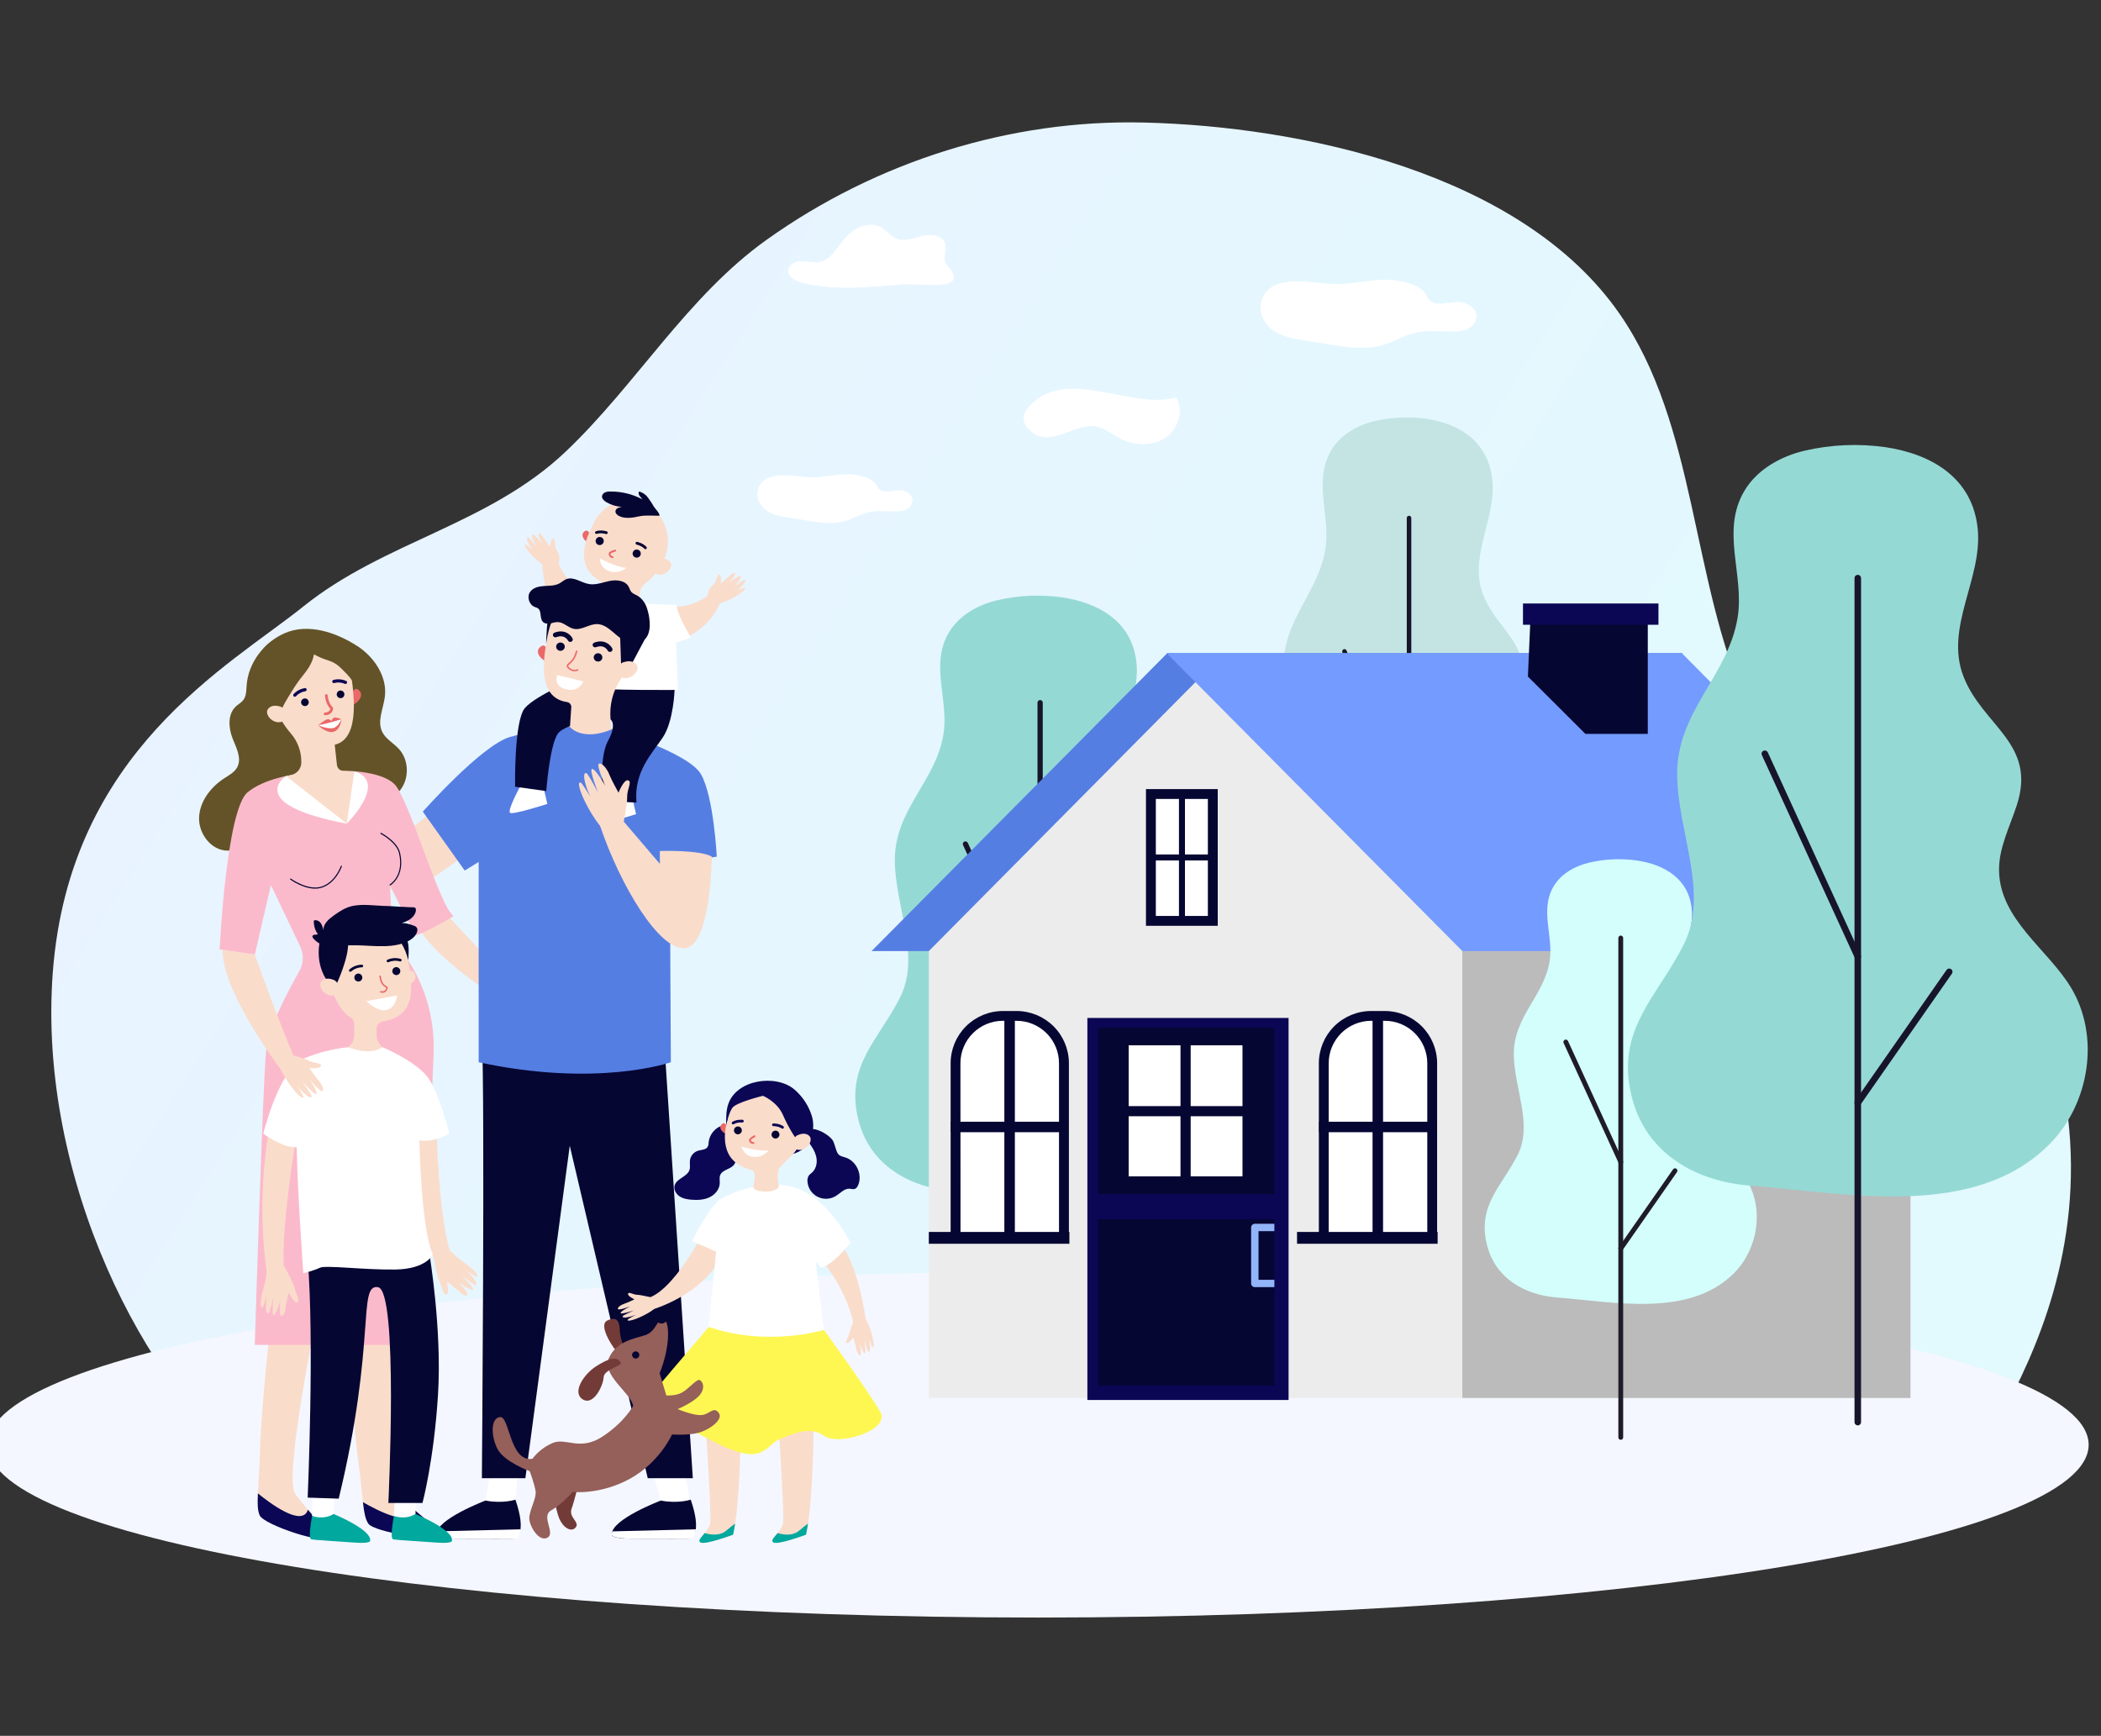 <svg width="190" height="157" viewBox="0 0 190 157" fill="none" xmlns="http://www.w3.org/2000/svg">
<rect x="0" y="0" width="190" height="157" fill="#333333" stroke="none"/>
<g clip-path="url(#clip0_4058_36802)">
<path d="M178.185 133.545C178.229 130.529 197.614 109.581 179.661 81.371C172.997 70.9 161.248 70.928 158.029 63.829C152.891 52.492 153.48 38.491 146.451 28.367C137.56 15.56 117.558 11.42 103.424 11.083C91.407 10.795 79.324 14.562 69.339 21.679C62.157 26.799 57.545 34.776 51.172 40.834C44.16 47.497 34.775 48.946 27.412 54.869C20.765 60.215 6.303 67.91 4.778 87.906C3.348 106.653 13.304 125.73 22.711 132.589L178.185 133.545Z" fill="url(#paint0_linear_4058_36802)"/>
<path d="M188.883 130.675C188.883 122.043 146.35 115.046 93.883 115.046C41.416 115.046 -1.117 122.043 -1.117 130.675C-1.117 139.308 41.416 146.303 93.883 146.303C146.35 146.303 188.883 139.307 188.883 130.675Z" fill="#F4F7FF"/>
<path d="M72.562 25.585C71.96 25.434 71.243 25.062 71.296 24.442C71.343 23.89 72.004 23.605 72.561 23.617C73.117 23.628 73.678 23.811 74.219 23.681C74.925 23.511 75.391 22.865 75.825 22.284C76.285 21.668 76.794 21.06 77.461 20.682C78.129 20.304 78.992 20.18 79.671 20.549C80.188 20.832 80.545 21.365 81.092 21.585C81.828 21.882 82.647 21.522 83.424 21.331C84.201 21.14 85.236 21.27 85.47 22.029C85.665 22.666 85.181 23.475 85.633 23.966C87.94 26.476 83.417 25.612 81.771 25.725C78.707 25.937 75.584 26.346 72.562 25.585Z" fill="white"/>
<path d="M69.503 46.298C70.076 46.617 70.779 46.734 71.462 46.843L72.968 47.088C74.098 47.269 75.291 47.447 76.38 47.148C77.17 46.931 77.842 46.475 78.651 46.309C79.46 46.142 80.312 46.282 81.146 46.246C81.382 46.243 81.617 46.204 81.842 46.13C82.304 45.959 82.59 45.525 82.508 45.122C82.425 44.719 81.981 44.383 81.475 44.339C80.806 44.281 79.996 44.651 79.53 44.262C79.366 44.127 79.308 43.936 79.195 43.772C78.968 43.446 78.53 43.24 78.091 43.106C76.7 42.68 75.547 42.981 74.158 43.137C73.216 43.243 72.358 43.071 71.421 43.009C70.232 42.928 69.019 43.07 68.598 44.103C68.282 44.873 68.668 45.831 69.503 46.298Z" fill="white"/>
<path d="M96.046 54.029C99.409 54.525 102.438 56.26 102.784 60.032C103.111 63.602 100.378 67.137 101.729 70.674C103.12 74.305 107.075 75.547 105.63 80.037C105.115 81.637 104.286 83.196 104.328 84.875C104.415 88.394 107.858 90.542 109.539 93.302C111.71 96.864 110.907 101.772 108.017 104.7C102.522 110.266 93.206 108.266 86.27 107.739C82.243 107.432 78.609 105.372 77.603 101.201C76.433 96.356 79.494 94.019 81.407 90.19C83.27 86.461 80.977 82.069 80.922 77.904C80.86 73.247 84.629 70.69 85.321 66.411C85.822 63.317 84.076 60.127 85.812 57.207C86.732 55.657 88.436 54.703 90.191 54.288C92.11 53.844 94.095 53.756 96.046 54.029V54.029Z" fill="#95D9D5"/>
<path d="M94.061 125.171C94.03 125.171 93.999 125.165 93.971 125.153C93.942 125.141 93.915 125.123 93.893 125.101C93.871 125.079 93.854 125.053 93.842 125.024C93.83 124.995 93.824 124.964 93.824 124.933V63.553C93.824 63.49 93.849 63.43 93.894 63.386C93.938 63.341 93.999 63.316 94.061 63.316C94.124 63.316 94.185 63.341 94.229 63.386C94.274 63.43 94.299 63.49 94.299 63.553V124.933C94.299 124.964 94.293 124.995 94.281 125.024C94.269 125.053 94.252 125.079 94.23 125.101C94.208 125.123 94.181 125.141 94.153 125.153C94.124 125.165 94.093 125.171 94.061 125.171V125.171Z" fill="#17152B"/>
<path d="M94.062 91.312C94.016 91.312 93.971 91.299 93.933 91.275C93.895 91.25 93.864 91.215 93.846 91.174L87.092 76.434C87.079 76.406 87.072 76.376 87.07 76.345C87.069 76.314 87.074 76.282 87.085 76.253C87.096 76.224 87.113 76.198 87.134 76.175C87.155 76.152 87.181 76.134 87.209 76.121C87.237 76.108 87.268 76.101 87.299 76.1C87.331 76.098 87.362 76.103 87.391 76.114C87.42 76.125 87.447 76.142 87.47 76.163C87.492 76.184 87.511 76.21 87.524 76.238L94.278 90.977C94.304 91.034 94.306 91.1 94.284 91.158C94.262 91.217 94.217 91.265 94.16 91.291C94.129 91.305 94.096 91.312 94.062 91.312Z" fill="#17152B"/>
<path d="M94.061 101.958C94.018 101.957 93.975 101.945 93.938 101.923C93.901 101.9 93.871 101.868 93.851 101.83C93.831 101.792 93.822 101.749 93.825 101.706C93.827 101.663 93.842 101.621 93.866 101.585L100.517 92.054C100.553 92.002 100.608 91.967 100.67 91.956C100.732 91.945 100.796 91.959 100.848 91.995C100.899 92.031 100.934 92.086 100.946 92.148C100.957 92.21 100.943 92.273 100.907 92.325L94.257 101.856C94.235 101.888 94.206 101.913 94.172 101.931C94.137 101.949 94.099 101.958 94.061 101.958V101.958Z" fill="#17152B"/>
<path d="M129.144 37.902C132.052 38.369 134.672 40.004 134.97 43.56C135.252 46.926 132.89 50.259 134.058 53.593C135.258 57.015 138.68 58.187 137.431 62.42C136.986 63.927 136.269 65.397 136.305 66.979C136.381 70.297 139.357 72.322 140.811 74.924C142.688 78.282 141.994 82.908 139.495 85.668C134.743 90.915 126.685 89.03 120.691 88.533C117.208 88.244 114.063 86.304 113.197 82.37C112.185 77.799 114.833 75.602 116.487 71.99C118.097 68.475 116.114 64.335 116.067 60.408C116.014 56.018 119.272 53.608 119.871 49.575C120.303 46.658 118.793 43.653 120.296 40.897C121.091 39.439 122.565 38.538 124.082 38.146C125.736 37.727 127.457 37.645 129.144 37.902V37.902Z" fill="#C3E4E2"/>
<path d="M127.424 104.966C127.396 104.965 127.368 104.958 127.342 104.946C127.317 104.934 127.294 104.918 127.275 104.897C127.256 104.876 127.241 104.852 127.231 104.826C127.222 104.799 127.217 104.771 127.218 104.743V46.88C127.215 46.851 127.217 46.822 127.226 46.794C127.234 46.766 127.249 46.74 127.268 46.718C127.288 46.697 127.311 46.679 127.338 46.667C127.365 46.655 127.394 46.649 127.423 46.649C127.452 46.649 127.481 46.655 127.508 46.667C127.535 46.679 127.558 46.697 127.578 46.718C127.597 46.74 127.612 46.766 127.62 46.794C127.629 46.822 127.631 46.851 127.628 46.88V104.743C127.63 104.8 127.61 104.855 127.572 104.896C127.533 104.938 127.48 104.963 127.424 104.966V104.966Z" fill="#17152B"/>
<path d="M127.425 73.048C127.384 73.047 127.345 73.034 127.311 73.011C127.278 72.988 127.253 72.956 127.238 72.918L121.398 59.024C121.375 58.971 121.373 58.911 121.391 58.857C121.41 58.802 121.449 58.757 121.5 58.729C121.525 58.717 121.552 58.71 121.579 58.709C121.607 58.709 121.635 58.713 121.66 58.724C121.686 58.734 121.709 58.75 121.728 58.77C121.748 58.789 121.762 58.813 121.772 58.839L127.611 72.735C127.634 72.788 127.637 72.848 127.618 72.903C127.599 72.958 127.561 73.003 127.51 73.031C127.483 73.043 127.454 73.049 127.425 73.048Z" fill="#17152B"/>
<path d="M127.424 83.082C127.382 83.083 127.341 83.069 127.307 83.043C127.262 83.006 127.231 82.955 127.222 82.897C127.212 82.84 127.224 82.781 127.256 82.732L133.006 73.747C133.02 73.723 133.038 73.703 133.061 73.687C133.083 73.671 133.109 73.66 133.136 73.655C133.163 73.65 133.191 73.65 133.217 73.656C133.244 73.662 133.269 73.674 133.291 73.691C133.337 73.727 133.367 73.779 133.376 73.836C133.386 73.894 133.374 73.952 133.343 74.001L127.593 82.987C127.575 83.016 127.55 83.04 127.521 83.056C127.491 83.073 127.458 83.082 127.424 83.082V83.082Z" fill="#17152B"/>
<path d="M115.405 30.057C116.2 30.5 117.181 30.663 118.132 30.816L120.227 31.151C121.798 31.403 123.458 31.651 124.973 31.233C126.073 30.93 127.007 30.297 128.133 30.065C129.259 29.833 130.445 30.027 131.605 29.977C131.934 29.973 132.261 29.918 132.573 29.814C133.216 29.576 133.615 28.973 133.5 28.412C133.386 27.851 132.764 27.383 132.062 27.322C131.131 27.24 130.006 27.756 129.356 27.215C129.13 27.026 129.048 26.758 128.891 26.529C128.574 26.069 127.965 25.788 127.353 25.601C125.424 25.01 123.815 25.427 121.882 25.645C120.573 25.793 119.374 25.554 118.073 25.468C116.42 25.357 114.732 25.549 114.146 26.989C113.705 28.073 114.241 29.405 115.405 30.057Z" fill="white"/>
<path d="M105.562 59.074H152.154L125.412 86.02H78.82L105.562 59.074Z" fill="#557EE3"/>
<path d="M108.107 61.7L83.998 86.021V126.441H172.769V83.363L108.107 61.7Z" fill="#ECECEC"/>
<path d="M172.768 84.341H132.242V126.441H172.768V84.341Z" fill="#BBBBBB"/>
<path d="M152.093 59.074H105.502L132.244 86.02H178.834L152.093 59.074Z" fill="#749BFF"/>
<path d="M109.679 71.818H104.08V83.291H109.679V71.818Z" fill="white"/>
<path d="M110.125 83.736H103.633V71.371H110.125V83.736ZM104.526 82.845H109.231V72.262H104.526V82.845Z" fill="#060633"/>
<path d="M107.16 71.983H106.617V83.291H107.16V71.983Z" fill="#060633"/>
<path d="M109.924 77.825V77.283H104.01V77.825H109.924Z" fill="#060633"/>
<path d="M96.221 111.974H86.419V95.986C86.419 95.447 86.525 94.914 86.732 94.417C86.938 93.919 87.241 93.467 87.623 93.087C88.005 92.706 88.458 92.404 88.957 92.198C89.455 91.992 89.99 91.886 90.53 91.886H92.11C93.2 91.886 94.246 92.318 95.017 93.087C95.788 93.855 96.221 94.898 96.221 95.986V111.974Z" fill="white"/>
<path d="M96.664 112.421H85.969V96.164C85.97 94.912 86.469 93.712 87.357 92.826C88.245 91.941 89.448 91.443 90.703 91.442H91.931C93.186 91.443 94.389 91.941 95.277 92.826C96.165 93.712 96.664 94.912 96.665 96.164L96.664 112.421ZM86.862 111.531H95.769V96.164C95.769 95.147 95.364 94.171 94.643 93.452C93.921 92.732 92.943 92.328 91.923 92.328H90.696C89.677 92.329 88.7 92.734 87.98 93.453C87.259 94.173 86.855 95.147 86.855 96.164L86.862 111.531Z" fill="#060633"/>
<path d="M90.827 111.977H91.777V92.179H90.827V111.977Z" fill="#060633"/>
<path d="M96.342 102.405V101.457H85.988V102.405H96.342Z" fill="#060633"/>
<path d="M83.996 112.495H96.709V111.426H83.996V112.495Z" fill="#060633"/>
<path d="M124.615 91.887C125.259 91.887 125.896 92.013 126.491 92.259C127.086 92.505 127.626 92.865 128.081 93.319C128.536 93.772 128.897 94.311 129.144 94.904C129.39 95.497 129.517 96.133 129.517 96.775V111.976H119.715V96.775C119.715 95.479 120.231 94.235 121.15 93.319C122.069 92.402 123.316 91.887 124.615 91.887V91.887Z" fill="white"/>
<path d="M129.963 112.421H119.268V96.164C119.269 94.912 119.768 93.712 120.656 92.826C121.543 91.941 122.747 91.443 124.002 91.442H125.229C126.485 91.443 127.688 91.941 128.576 92.826C129.463 93.712 129.963 94.912 129.964 96.164L129.963 112.421ZM120.16 111.531H129.074V96.164C129.074 95.147 128.669 94.173 127.949 93.453C127.229 92.734 126.252 92.329 125.233 92.328H124.005C122.985 92.328 122.007 92.732 121.286 93.452C120.565 94.171 120.159 95.147 120.159 96.164L120.16 111.531Z" fill="#060633"/>
<path d="M124.124 111.977H125.074V92.179H124.124V111.977Z" fill="#060633"/>
<path d="M129.639 102.405V101.457H119.285V102.405H129.639Z" fill="#060633"/>
<path d="M117.295 112.495H130.008V111.426H117.295V112.495Z" fill="#060633"/>
<path d="M116.53 92.071H98.334V126.625H116.53V92.071Z" fill="#0B0755"/>
<path d="M115.241 92.957H99.312V107.988H115.241V92.957Z" fill="#060633"/>
<path d="M115.241 110.279H99.312V125.311H115.241V110.279Z" fill="#060633"/>
<path d="M112.362 94.545H102.07V106.399H112.362V94.545Z" fill="white"/>
<path d="M113.405 100.045H101.029V100.961H113.405V100.045Z" fill="#060633"/>
<path d="M107.676 106.598V93.873H106.757V106.598H107.676Z" fill="#060633"/>
<path d="M115.246 116.418H113.477C113.388 116.417 113.303 116.382 113.241 116.319C113.178 116.257 113.143 116.172 113.143 116.083V111.023C113.143 110.934 113.178 110.849 113.241 110.787C113.303 110.724 113.388 110.689 113.477 110.688H115.246V111.357H113.813V115.753H115.246V116.418Z" fill="#91B5F8"/>
<path d="M138.172 61.19L143.373 66.378H149.015V55.636H138.417L138.172 61.19Z" fill="#060633"/>
<path d="M149.979 54.584H137.727V56.508H149.979V54.584Z" fill="#0B0755"/>
<path d="M148.033 77.829C150.508 78.195 152.738 79.471 152.991 82.247C153.231 84.875 151.221 87.476 152.216 90.082C153.236 92.753 156.149 93.667 155.085 96.972C154.706 98.149 154.097 99.296 154.127 100.532C154.192 103.121 156.725 104.702 157.963 106.735C159.56 109.356 158.969 112.967 156.842 115.122C152.798 119.218 145.939 117.746 140.838 117.358C137.875 117.133 135.201 115.619 134.456 112.543C133.596 108.977 135.847 107.259 137.257 104.44C138.628 101.696 136.94 98.464 136.899 95.399C136.854 91.971 139.627 90.094 140.137 86.941C140.505 84.664 139.22 82.318 140.499 80.167C141.176 79.025 142.43 78.325 143.721 78.019C145.134 77.692 146.596 77.628 148.033 77.829V77.829Z" fill="#D3FEFB"/>
<path d="M146.57 130.227C146.512 130.227 146.457 130.204 146.416 130.163C146.375 130.122 146.352 130.067 146.352 130.009V84.838C146.352 84.781 146.375 84.725 146.416 84.684C146.457 84.643 146.512 84.62 146.57 84.62C146.628 84.62 146.684 84.643 146.725 84.684C146.765 84.725 146.788 84.781 146.788 84.838V130.009C146.788 130.067 146.765 130.122 146.725 130.163C146.684 130.204 146.628 130.227 146.57 130.227V130.227Z" fill="#1F1B28"/>
<path d="M146.571 105.31C146.529 105.311 146.488 105.299 146.453 105.276C146.417 105.253 146.389 105.221 146.372 105.182L141.402 94.335C141.391 94.309 141.384 94.281 141.383 94.253C141.382 94.224 141.387 94.196 141.397 94.169C141.407 94.142 141.422 94.118 141.441 94.097C141.461 94.076 141.484 94.059 141.51 94.047C141.537 94.035 141.565 94.029 141.593 94.028C141.622 94.027 141.65 94.031 141.677 94.041C141.704 94.051 141.729 94.067 141.75 94.086C141.771 94.106 141.787 94.129 141.799 94.155L146.769 105.002C146.781 105.028 146.788 105.056 146.789 105.085C146.79 105.113 146.785 105.142 146.775 105.168C146.765 105.195 146.75 105.22 146.731 105.241C146.711 105.261 146.687 105.278 146.661 105.29C146.633 105.303 146.603 105.31 146.571 105.31V105.31Z" fill="#1F1B28"/>
<path d="M146.57 113.143C146.525 113.144 146.482 113.13 146.446 113.104C146.422 113.088 146.402 113.067 146.386 113.043C146.371 113.019 146.36 112.992 146.355 112.964C146.35 112.936 146.35 112.907 146.357 112.879C146.363 112.851 146.374 112.825 146.391 112.801L151.285 105.783C151.299 105.756 151.319 105.732 151.344 105.714C151.368 105.695 151.396 105.681 151.426 105.674C151.455 105.667 151.486 105.666 151.517 105.672C151.547 105.677 151.575 105.689 151.601 105.706C151.626 105.723 151.647 105.746 151.663 105.772C151.68 105.798 151.69 105.827 151.694 105.857C151.698 105.888 151.695 105.919 151.687 105.948C151.678 105.977 151.663 106.004 151.643 106.028L146.748 113.051C146.728 113.08 146.701 113.103 146.67 113.119C146.639 113.135 146.605 113.143 146.57 113.143Z" fill="#1F1B28"/>
<path d="M170.477 40.441C174.659 41.058 178.428 43.216 178.857 47.906C179.266 52.348 175.865 56.743 177.548 61.143C179.273 65.659 184.196 67.204 182.398 72.788C181.759 74.778 180.728 76.716 180.78 78.805C180.889 83.181 185.17 85.854 187.262 89.286C189.962 93.717 188.963 99.821 185.368 103.461C178.534 110.384 166.942 107.897 158.321 107.242C153.312 106.861 148.793 104.304 147.541 99.11C146.087 93.084 149.894 90.181 152.273 85.415C154.589 80.777 151.738 75.316 151.67 70.135C151.593 64.341 156.28 61.163 157.141 55.842C157.763 51.993 155.591 48.029 157.753 44.393C158.898 42.469 161.016 41.279 163.199 40.763C165.585 40.211 168.052 40.102 170.477 40.441Z" fill="#95D9D5"/>
<path d="M168.004 128.922C167.926 128.922 167.851 128.891 167.796 128.836C167.74 128.781 167.709 128.706 167.709 128.628V52.287C167.709 52.209 167.74 52.134 167.796 52.079C167.851 52.023 167.926 51.992 168.004 51.992C168.083 51.992 168.158 52.023 168.213 52.079C168.269 52.134 168.3 52.209 168.3 52.287V128.628C168.3 128.706 168.269 128.781 168.213 128.836C168.158 128.891 168.083 128.922 168.004 128.922V128.922Z" fill="#17152B"/>
<path d="M168.005 86.812C167.948 86.812 167.893 86.796 167.845 86.765C167.797 86.735 167.76 86.691 167.736 86.64L159.337 68.308C159.319 68.273 159.308 68.234 159.305 68.194C159.303 68.155 159.308 68.115 159.321 68.077C159.334 68.04 159.355 68.005 159.382 67.976C159.408 67.947 159.441 67.923 159.477 67.906C159.513 67.89 159.553 67.881 159.593 67.88C159.632 67.879 159.672 67.886 159.709 67.9C159.746 67.915 159.78 67.937 159.808 67.965C159.836 67.993 159.859 68.026 159.874 68.063L168.273 86.395C168.306 86.466 168.309 86.547 168.281 86.62C168.254 86.693 168.199 86.753 168.128 86.785C168.089 86.803 168.047 86.812 168.005 86.812Z" fill="#17152B"/>
<path d="M168.004 100.051C167.95 100.052 167.896 100.038 167.85 100.01C167.803 99.983 167.765 99.943 167.739 99.895C167.714 99.847 167.702 99.793 167.706 99.739C167.709 99.685 167.727 99.633 167.759 99.588L176.029 87.733C176.051 87.701 176.079 87.673 176.112 87.651C176.144 87.629 176.181 87.615 176.22 87.607C176.258 87.6 176.298 87.6 176.337 87.609C176.375 87.617 176.411 87.633 176.444 87.655C176.476 87.677 176.503 87.706 176.524 87.739C176.545 87.772 176.56 87.809 176.566 87.848C176.573 87.887 176.571 87.927 176.562 87.965C176.553 88.003 176.536 88.039 176.513 88.07L168.243 99.925C168.216 99.964 168.18 99.995 168.139 100.017C168.097 100.039 168.051 100.051 168.004 100.051Z" fill="#17152B"/>
<path d="M32.306 58.425C33.839 59.426 35.022 61.178 34.807 62.995C34.678 64.077 34.086 65.21 34.561 66.189C34.878 66.842 35.581 67.202 36.073 67.739C37.037 68.787 37.031 70.579 36.06 71.619C35.406 72.324 34.391 72.704 33.948 73.558C33.723 73.991 33.674 74.497 33.451 74.93C32.99 75.828 31.868 76.21 30.86 76.137C29.853 76.065 28.912 75.632 27.967 75.277C27.022 74.922 25.993 74.637 25.01 74.869C23.404 75.251 22.228 76.94 20.578 76.936C19.114 76.936 17.96 75.423 18.003 73.963C18.047 72.503 19.041 71.205 20.266 70.404C20.711 70.115 21.212 69.852 21.459 69.383C21.876 68.588 21.377 67.652 21.044 66.817C20.66 65.847 20.567 64.598 21.335 63.89C21.551 63.691 21.826 63.55 22.001 63.319C22.282 62.951 22.27 62.449 22.305 61.988C22.454 59.948 23.863 58.107 25.714 57.282C27.852 56.329 30.414 57.201 32.306 58.432V58.425Z" fill="#645328"/>
<path d="M40.472 82.804L46.298 89.05L45.52 90.601C45.52 90.601 38.821 86.485 37.655 83.435C36.489 80.384 40.472 82.805 40.472 82.805V82.804Z" fill="#FADCCB"/>
<path d="M43.906 135.716L44.658 131.196L47.066 131.04L46.584 135.968C46.584 135.968 44.539 136.349 43.906 135.716V135.716Z" fill="white"/>
<path d="M46.614 135.639C46.614 135.639 45.468 136.024 43.904 135.721C43.904 135.721 39.389 137.435 39.479 138.783C39.479 138.783 39.263 139.173 41.306 139.167C43.35 139.162 46.525 139.197 46.612 139.153C46.699 139.11 47.647 138.645 46.612 135.644L46.614 135.639Z" fill="#060633"/>
<path d="M46.713 139.167C46.625 139.211 43.405 139.167 41.333 139.167C39.262 139.167 39.479 138.778 39.479 138.778C39.475 138.686 39.489 138.594 39.52 138.508L47.083 138.32C47.032 138.973 46.762 139.14 46.713 139.164V139.167Z" fill="white"/>
<path d="M59.756 135.717L58.51 131.327L61.521 130.819L62.434 135.968C62.434 135.968 60.389 136.35 59.756 135.717Z" fill="white"/>
<path d="M62.468 135.639C62.468 135.639 61.322 136.024 59.758 135.721C59.758 135.721 55.242 137.435 55.333 138.783C55.333 138.783 55.116 139.173 57.16 139.167C59.204 139.162 62.379 139.197 62.466 139.153C62.552 139.11 63.502 138.645 62.466 135.644L62.468 135.639Z" fill="#060633"/>
<path d="M62.566 139.167C62.479 139.211 59.26 139.167 57.187 139.167C55.114 139.167 55.333 138.778 55.333 138.778C55.328 138.686 55.342 138.594 55.374 138.508L62.936 138.32C62.885 138.973 62.616 139.14 62.566 139.164V139.167Z" fill="white"/>
<path d="M60.036 93.748L62.655 133.698H58.577L51.525 103.627L47.511 133.699H43.578C43.578 133.699 43.869 99.416 43.578 93.75C43.287 88.083 60.036 93.75 60.036 93.75V93.748Z" fill="#060633"/>
<path d="M39.848 72.85L33.818 77.513C33.818 77.513 35.038 81.229 36.461 80.891C37.883 80.553 42.965 76.634 42.965 76.634L39.848 72.85Z" fill="#FADCCB"/>
<path d="M54.655 65.73C54.655 65.73 62.222 67.987 63.388 70.021C64.553 72.055 64.82 77.479 64.82 77.479L60.572 78.156L60.668 96.076C60.668 96.076 54.066 98.401 43.288 96.076V77.963L42.025 78.737L38.238 73.411C38.238 73.411 43.548 67.399 46.128 66.656C50.606 65.367 54.655 65.73 54.655 65.73V65.73Z" fill="#557EE3"/>
<path d="M53.341 48.297C53.341 48.297 53.17 47.894 52.955 48.005C52.405 48.288 52.792 48.856 53.096 49.022L53.341 48.297Z" fill="#EA6868"/>
<path d="M53.296 48.554C53.59 46.455 55.409 44.975 57.359 45.247C59.309 45.519 60.651 47.439 60.358 49.537C60.065 51.635 58.246 53.115 56.296 52.844C54.346 52.573 53.003 50.651 53.296 48.554Z" fill="#FADCCB"/>
<path d="M49.055 51.01L50.471 50.842C51.684 53.995 54.578 54.075 55.503 54.015C55.511 54.015 55.518 54.013 55.525 54.01C55.531 54.006 55.537 54.002 55.542 53.996C55.547 53.99 55.55 53.983 55.552 53.976C55.554 53.969 55.554 53.962 55.553 53.954V53.954C55.52 53.727 55.432 53.511 55.298 53.325C55.163 53.139 54.987 52.987 54.782 52.882C54.419 52.694 54.078 52.468 53.765 52.207C51.801 50.596 53.476 47.8 53.476 47.8C53.476 47.8 60.913 49.246 59.613 51.381C59.304 51.91 58.893 52.372 58.403 52.74C58.199 52.891 58.039 53.093 57.94 53.327C57.841 53.56 57.806 53.815 57.84 54.066V54.066C57.854 54.186 57.904 54.299 57.983 54.39C58.063 54.481 58.168 54.546 58.285 54.577C62.549 55.69 64.263 53.618 64.263 53.618L65.256 54.142C64.315 57.162 60.873 58.223 60.873 58.223C61.247 60.13 60.966 62.618 60.966 62.618L51.883 61.685L52.724 57.209C48.934 55.525 49.057 51.011 49.057 51.011L49.055 51.01Z" fill="#FADCCB"/>
<path d="M57.215 50.004C57.228 49.932 57.263 49.865 57.314 49.813C57.365 49.761 57.43 49.725 57.502 49.709C57.574 49.694 57.648 49.701 57.716 49.728C57.784 49.755 57.843 49.801 57.884 49.862C57.925 49.922 57.948 49.993 57.949 50.066C57.95 50.139 57.929 50.211 57.889 50.272C57.849 50.333 57.792 50.381 57.724 50.41C57.657 50.438 57.583 50.446 57.511 50.433C57.463 50.424 57.417 50.406 57.377 50.38C57.336 50.353 57.301 50.319 57.274 50.279C57.246 50.239 57.227 50.194 57.217 50.147C57.207 50.1 57.206 50.051 57.215 50.004V50.004Z" fill="#060633"/>
<path d="M53.87 48.866C53.883 48.794 53.917 48.728 53.968 48.676C54.02 48.624 54.085 48.588 54.156 48.573C54.228 48.558 54.302 48.565 54.37 48.592C54.438 48.619 54.496 48.665 54.537 48.725C54.578 48.785 54.601 48.856 54.602 48.929C54.602 49.002 54.581 49.073 54.541 49.134C54.502 49.195 54.444 49.243 54.377 49.272C54.31 49.3 54.236 49.308 54.164 49.295C54.117 49.286 54.071 49.268 54.031 49.242C53.99 49.215 53.955 49.181 53.928 49.141C53.9 49.101 53.881 49.057 53.871 49.009C53.861 48.962 53.861 48.913 53.87 48.866V48.866Z" fill="#060633"/>
<path d="M55.389 50.479C55.411 50.482 55.433 50.476 55.451 50.463C55.468 50.45 55.48 50.431 55.483 50.409C55.486 50.387 55.481 50.365 55.468 50.348C55.455 50.33 55.435 50.319 55.413 50.316C55.374 50.31 55.337 50.296 55.304 50.273C55.272 50.249 55.246 50.219 55.229 50.183C55.219 50.166 55.213 50.147 55.212 50.127C55.211 50.107 55.214 50.087 55.223 50.069C55.25 50.029 55.454 49.941 55.658 49.882C55.68 49.876 55.698 49.861 55.709 49.842C55.72 49.822 55.722 49.798 55.716 49.777C55.71 49.755 55.695 49.737 55.675 49.726C55.656 49.715 55.632 49.713 55.611 49.719C55.475 49.758 55.151 49.863 55.079 49.98C55.057 50.022 55.045 50.069 55.045 50.116C55.045 50.164 55.057 50.211 55.079 50.253C55.109 50.313 55.153 50.365 55.207 50.405C55.261 50.444 55.325 50.469 55.391 50.479H55.389Z" fill="#EA6868"/>
<path d="M50.504 50.928C50.504 50.928 50.798 50.387 50.314 49.703C50.109 49.415 50.277 48.769 50.055 48.724C49.833 48.679 49.728 49.482 49.728 49.482C49.728 49.482 49.4 48.993 49.274 48.79C49.147 48.588 48.884 48.163 48.723 48.219C48.562 48.275 49.021 49.213 49.021 49.213C49.021 49.213 48.343 48.287 48.188 48.341C47.932 48.429 48.499 49.418 48.499 49.418C48.499 49.418 47.856 48.602 47.748 48.574C47.64 48.546 47.61 48.777 47.766 49.108C47.873 49.327 48.009 49.53 48.169 49.713C48.169 49.713 47.727 49.365 47.645 49.316C47.563 49.267 47.31 49.129 47.594 49.602C47.879 50.076 48.72 50.873 49.313 51.223L50.504 50.931L50.504 50.928Z" fill="#FADCCB"/>
<path d="M64.023 53.964C64.023 53.964 63.889 53.364 64.541 52.84C64.818 52.618 64.834 51.951 65.06 51.966C65.286 51.981 65.166 52.782 65.166 52.782C65.166 52.782 65.62 52.398 65.794 52.24C65.967 52.082 66.34 51.742 66.48 51.839C66.62 51.937 65.921 52.714 65.921 52.714C65.921 52.714 66.826 52.008 66.962 52.103C67.184 52.259 66.367 53.054 66.367 53.054C66.367 53.054 67.208 52.447 67.32 52.447C67.432 52.447 67.397 52.681 67.156 52.957C66.993 53.137 66.807 53.295 66.602 53.428C66.602 53.428 67.122 53.214 67.215 53.188C67.308 53.163 67.589 53.101 67.185 53.478C66.781 53.855 65.755 54.393 65.086 54.567L64.023 53.964Z" fill="#FADCCB"/>
<path d="M58.349 49.672C58.374 49.676 58.401 49.671 58.423 49.66C58.446 49.648 58.465 49.63 58.477 49.607C58.489 49.584 58.494 49.558 58.491 49.533C58.488 49.507 58.477 49.483 58.46 49.464C58.145 49.118 57.633 49.013 57.611 49.009C57.58 49.006 57.55 49.015 57.525 49.034C57.5 49.052 57.483 49.079 57.477 49.109C57.471 49.14 57.476 49.171 57.492 49.197C57.508 49.224 57.532 49.244 57.562 49.254V49.254C57.562 49.254 58.015 49.347 58.274 49.631C58.293 49.653 58.32 49.667 58.349 49.671V49.672Z" fill="#060633"/>
<path d="M53.924 48.291C53.943 48.294 53.963 48.292 53.981 48.285C54.348 48.161 54.783 48.298 54.787 48.299C54.803 48.305 54.82 48.308 54.837 48.307C54.854 48.306 54.871 48.302 54.886 48.294C54.901 48.287 54.915 48.276 54.926 48.264C54.937 48.251 54.946 48.236 54.951 48.22C54.956 48.204 54.958 48.187 54.956 48.17C54.955 48.153 54.95 48.136 54.942 48.121C54.934 48.106 54.922 48.093 54.909 48.083C54.896 48.072 54.88 48.065 54.864 48.06C54.844 48.054 54.344 47.897 53.901 48.048C53.873 48.056 53.85 48.074 53.834 48.098C53.818 48.122 53.81 48.151 53.813 48.179C53.816 48.208 53.828 48.235 53.848 48.256C53.869 48.276 53.895 48.289 53.924 48.293V48.291Z" fill="#060633"/>
<path d="M58.603 45.014C58.409 44.739 58.124 44.541 57.799 44.453C57.717 44.559 57.751 44.72 57.827 44.835C57.903 44.949 58.01 45.038 58.079 45.156C57.187 44.685 56.19 44.445 55.181 44.458C55.028 44.451 54.875 44.475 54.731 44.529C54.66 44.556 54.596 44.6 54.546 44.658C54.496 44.716 54.461 44.785 54.445 44.86C54.41 45.105 54.63 45.301 54.841 45.425C55.266 45.671 55.742 45.815 56.232 45.845C55.997 45.883 55.71 45.967 55.663 46.201C55.621 46.416 55.821 46.603 56.023 46.69C56.577 46.942 57.222 46.829 57.817 46.699C58.412 46.57 59.163 46.664 59.653 46.641C59.628 46.359 59.225 45.988 59.136 45.829C58.975 45.546 58.797 45.274 58.601 45.013L58.603 45.014Z" fill="#060633"/>
<path d="M54.242 50.48C54.242 50.48 55.506 51.254 56.633 51.366C56.633 51.366 55.956 51.971 55.078 51.651C54.833 51.569 54.62 51.411 54.47 51.2C54.32 50.99 54.241 50.738 54.243 50.48H54.242Z" fill="white"/>
<path d="M55.082 72.019C55.082 72.019 53.855 74.272 54.157 74.448C54.46 74.623 57.52 73.637 57.52 73.637L57.176 72.148L55.082 72.019Z" fill="white"/>
<path d="M47.059 71.095C47.059 71.095 45.831 73.348 46.134 73.523C46.437 73.698 49.496 72.713 49.496 72.713L49.152 71.225L47.059 71.095Z" fill="white"/>
<path d="M61.004 62.398C61.004 62.398 60.922 65.221 59.941 66.695C58.959 68.168 57.312 69.786 57.558 72.59L54.556 72.454C54.556 72.454 54.097 68.651 54.972 67.035C55.848 65.418 55.196 65.068 55.196 65.068C55.196 65.068 51.123 65.256 50.407 66.419C49.691 67.583 49.401 71.551 49.401 71.551L46.582 71.159C46.582 71.159 46.472 65.215 47.467 64.041C48.462 62.868 52.485 61.211 52.485 61.211L61.006 62.398H61.004Z" fill="#060633"/>
<path d="M58.169 54.531C58.169 54.531 56.108 54.954 55.124 54.026C55.124 54.026 53.126 53.829 52.915 53.558L51.805 56.915L52.508 57.304L51.607 61.347C51.607 61.347 52.193 61.982 53.543 62.219C54.894 62.456 61.317 62.401 61.317 62.401L61.143 58.127L62.496 57.656C62.496 57.656 61.382 55.938 61.154 54.708C61.154 54.708 58.674 54.665 58.169 54.535V54.531Z" fill="white"/>
<path d="M59.241 50.782C59.327 50.67 59.451 50.594 59.59 50.567C59.876 50.51 60.366 50.48 60.628 50.861C61.012 51.42 59.828 52.493 59.006 51.697C59.006 51.697 58.787 51.379 59.241 50.782Z" fill="#FADCCB"/>
<path d="M64.371 77.478C64.371 77.478 64.309 85.468 61.979 85.759C59.648 86.049 56.087 80.082 54.272 74.707L56.408 74.309L59.673 78.132V76.97C59.673 76.97 63.277 76.848 64.371 77.478Z" fill="#FADCCB"/>
<path d="M49.564 58.769C49.564 58.769 49.272 58.245 48.984 58.423C48.248 58.875 48.874 59.595 49.312 59.781L49.557 58.769H49.564Z" fill="#EA6868"/>
<path d="M49.584 56.934C49.584 56.882 49.59 56.831 49.595 56.778C49.813 54.463 52.016 52.779 54.439 53.151C56.458 53.458 57.971 55.16 57.975 57.129C57.977 57.828 57.792 58.516 57.439 59.121C56.963 60.029 56.546 60.806 56.121 61.444C55.427 62.496 55.106 63.749 55.21 65.004L55.291 65.987C52.599 67.08 51.542 65.752 51.542 65.752L51.663 63.97C51.668 63.856 51.631 63.744 51.558 63.657C51.484 63.569 51.381 63.512 51.267 63.498H51.262C48.096 63.018 49.453 58.317 49.584 56.934V56.934Z" fill="#FADCCB"/>
<path d="M53.693 59.427C53.704 59.325 53.755 59.233 53.834 59.169C53.914 59.105 54.016 59.075 54.117 59.086C54.167 59.089 54.216 59.102 54.261 59.125C54.306 59.147 54.346 59.178 54.379 59.216C54.412 59.254 54.437 59.298 54.453 59.346C54.469 59.393 54.475 59.444 54.471 59.494C54.46 59.595 54.409 59.687 54.329 59.751C54.25 59.814 54.148 59.844 54.047 59.834C53.997 59.831 53.948 59.817 53.903 59.795C53.858 59.773 53.817 59.741 53.785 59.703C53.752 59.666 53.727 59.621 53.711 59.574C53.695 59.526 53.689 59.476 53.693 59.426V59.427Z" fill="#060633"/>
<path d="M50.296 58.453C50.307 58.352 50.359 58.26 50.438 58.196C50.518 58.133 50.619 58.103 50.721 58.113C50.771 58.117 50.82 58.13 50.865 58.152C50.91 58.175 50.95 58.206 50.983 58.244C51.016 58.282 51.041 58.326 51.056 58.373C51.072 58.421 51.078 58.471 51.074 58.521C51.063 58.623 51.012 58.715 50.932 58.779C50.853 58.843 50.751 58.873 50.65 58.862C50.599 58.859 50.55 58.846 50.505 58.823C50.461 58.801 50.421 58.77 50.388 58.732C50.355 58.694 50.33 58.65 50.314 58.602C50.298 58.554 50.292 58.504 50.296 58.454V58.453Z" fill="#060633"/>
<path d="M55.141 58.963C55.182 58.967 55.223 58.959 55.261 58.942C55.288 58.93 55.312 58.913 55.332 58.892C55.352 58.87 55.367 58.845 55.377 58.818C55.387 58.79 55.392 58.761 55.39 58.731C55.388 58.702 55.381 58.674 55.368 58.647C55.204 58.321 54.649 57.782 53.737 58.125C53.709 58.135 53.684 58.15 53.663 58.17C53.641 58.19 53.624 58.214 53.611 58.24C53.599 58.267 53.593 58.296 53.592 58.325C53.591 58.354 53.596 58.383 53.607 58.411C53.631 58.466 53.675 58.51 53.73 58.533C53.786 58.556 53.848 58.557 53.904 58.536C54.653 58.254 54.943 58.816 54.955 58.839C54.973 58.874 54.999 58.904 55.032 58.926C55.065 58.947 55.102 58.96 55.141 58.963V58.963Z" fill="#060633"/>
<path d="M51.549 58.058C51.59 58.062 51.631 58.055 51.668 58.037C51.695 58.026 51.719 58.008 51.739 57.987C51.76 57.966 51.775 57.94 51.785 57.913C51.795 57.885 51.799 57.856 51.798 57.827C51.796 57.798 51.788 57.769 51.776 57.743C51.612 57.411 51.056 56.877 50.145 57.22C50.117 57.229 50.092 57.245 50.07 57.265C50.049 57.284 50.031 57.308 50.019 57.335C50.007 57.362 50.001 57.391 50 57.42C49.999 57.449 50.005 57.478 50.016 57.505C50.039 57.56 50.083 57.605 50.138 57.628C50.193 57.652 50.256 57.653 50.312 57.631C51.06 57.349 51.351 57.91 51.363 57.934C51.381 57.969 51.407 57.999 51.44 58.02C51.472 58.042 51.51 58.055 51.549 58.058V58.058Z" fill="#060633"/>
<path d="M58.31 57.823L56.919 60.449L56.172 60.236L56.049 56.68L58.31 57.823Z" fill="#060633"/>
<path d="M56.061 60.139C56.143 60.014 56.268 59.923 56.413 59.883C56.712 59.797 57.231 59.72 57.552 60.087C58.018 60.627 56.861 61.848 55.901 61.106C55.901 61.106 55.636 60.8 56.065 60.139H56.061Z" fill="#FADCCB"/>
<path d="M51.563 60.61C51.671 60.671 51.791 60.706 51.914 60.713C52.038 60.721 52.161 60.699 52.275 60.651C52.283 60.648 52.29 60.642 52.296 60.636C52.301 60.63 52.306 60.622 52.309 60.614C52.311 60.606 52.313 60.597 52.312 60.589C52.311 60.58 52.309 60.572 52.305 60.564C52.297 60.548 52.282 60.536 52.265 60.531C52.248 60.525 52.23 60.527 52.214 60.535C52.087 60.588 51.947 60.6 51.812 60.57C51.678 60.539 51.557 60.467 51.467 60.364C51.412 60.305 51.385 60.26 51.385 60.228C51.385 60.183 51.448 60.13 51.532 60.057C51.727 59.888 52.052 59.607 52.21 58.919C52.213 58.911 52.213 58.902 52.212 58.893C52.21 58.884 52.207 58.875 52.202 58.867C52.197 58.86 52.191 58.853 52.184 58.848C52.176 58.843 52.168 58.84 52.159 58.838C52.141 58.834 52.123 58.837 52.108 58.846C52.092 58.855 52.081 58.87 52.077 58.888C51.928 59.534 51.634 59.785 51.44 59.956C51.336 60.047 51.253 60.119 51.248 60.218C51.25 60.262 51.262 60.306 51.282 60.346C51.302 60.385 51.331 60.421 51.365 60.449C51.422 60.511 51.489 60.564 51.561 60.606L51.563 60.61Z" fill="#EA6868"/>
<path d="M50.405 55.428C50.405 55.428 49.766 55.783 49.387 58.215C49.387 58.215 49.441 55.471 49.784 55.195C50.126 54.919 50.405 55.425 50.405 55.425V55.428Z" fill="#060633"/>
<path d="M52.751 61.629L50.404 61.058C50.404 61.058 49.954 62.014 51.164 62.339C52.374 62.663 52.751 61.632 52.751 61.632V61.629Z" fill="white"/>
<path d="M58.761 56.619C58.767 56.103 58.691 55.589 58.535 55.097C58.392 54.607 58.096 54.137 57.649 53.883C57.446 53.768 57.208 53.691 57.067 53.505C56.972 53.379 56.935 53.22 56.861 53.081C56.565 52.51 55.782 52.417 55.152 52.541C54.522 52.665 53.894 52.935 53.262 52.825C52.556 52.704 51.871 52.122 51.209 52.385C50.985 52.474 50.807 52.648 50.596 52.764C50.182 52.991 49.683 52.973 49.211 53.002C48.738 53.03 48.22 53.141 47.945 53.526C47.627 53.971 47.839 54.69 48.347 54.893C48.447 54.923 48.544 54.964 48.636 55.013C49.016 55.268 48.777 55.94 49.106 56.255C49.274 56.419 49.54 56.427 49.772 56.384C50.004 56.34 50.23 56.255 50.464 56.267C50.98 56.291 51.37 56.761 51.874 56.873C52.59 57.031 53.272 56.433 54.002 56.448C55.087 56.469 55.73 57.742 56.769 58.057C58.054 58.447 58.718 57.742 58.757 56.619H58.761Z" fill="#060633"/>
<path d="M28.721 118.65C28.721 118.65 25.611 133.585 26.692 135.107C27.772 136.629 29.481 138.173 29.522 138.983C29.563 139.794 23.876 137.934 23.491 137.064C23.105 136.194 23.409 134.906 23.514 131.171C23.618 127.435 24.449 119.8 24.449 119.8L28.721 118.65V118.65Z" fill="#FADCCB"/>
<path d="M29.523 138.983C29.495 138.431 28.697 137.542 27.847 136.548C27.343 138.181 24.345 135.909 23.325 135.074C23.276 136.042 23.289 136.61 23.488 137.063C23.877 137.933 29.56 139.794 29.52 138.983H29.523Z" fill="#0B0755"/>
<path d="M35.498 118.795C35.498 118.795 34.835 134.032 36.153 135.362C37.47 136.692 39.401 137.94 39.572 138.734C39.744 139.528 33.834 138.603 33.309 137.807C32.785 137.01 32.883 135.69 32.381 131.987C31.88 128.284 31.471 120.614 31.471 120.614L35.502 118.794L35.498 118.795Z" fill="#FADCCB"/>
<path d="M39.569 138.735C39.452 138.195 38.52 137.444 37.523 136.601C37.289 138.294 33.964 136.531 32.822 135.866C32.93 136.83 33.034 137.388 33.307 137.804C33.832 138.6 39.742 139.525 39.571 138.731L39.569 138.735Z" fill="#0B0755"/>
<path d="M56.324 74.728C56.324 74.728 56.739 72.77 56.717 72.08C56.695 71.39 57.188 70.702 56.805 70.58C56.422 70.457 55.934 71.695 55.934 71.695C55.934 71.695 55.253 70.463 55.101 70.053C54.95 69.642 54.491 68.978 54.181 69.065C53.871 69.153 54.739 71.073 54.739 71.073C54.739 71.073 53.849 69.527 53.546 69.547C53.243 69.568 54.086 71.699 54.086 71.699C54.086 71.699 53.217 70.004 53.033 69.931C52.849 69.858 52.746 70.094 52.908 70.764C53.027 71.221 53.195 71.664 53.408 72.086C53.408 72.086 52.709 70.943 52.576 70.833C52.444 70.723 52.184 70.67 52.529 71.645C52.873 72.62 53.964 74.603 54.912 75.374L56.324 74.728V74.728Z" fill="#FADCCB"/>
<path d="M32.216 69.779C32.216 69.779 34.95 69.933 35.817 71.096C37.224 72.984 39.789 82.055 41.027 82.854C41.027 82.854 38.77 84.234 37.605 84.597C37.605 84.597 35.784 81.274 35.274 80.04C35.274 80.04 35.42 84.67 35.638 85.105C35.857 85.541 39.498 89.104 39.207 95.492C38.915 101.88 38.235 121.64 38.235 121.64H23.04C23.04 121.64 23.768 97.961 24.06 95.056C24.27 92.959 26.074 89.575 27.061 87.855C27.256 87.516 27.366 87.135 27.381 86.745C27.396 86.355 27.316 85.967 27.149 85.614L24.499 80.04L23.043 86.34L19.861 85.875C19.861 85.875 20.467 73.241 22.388 71.663C25.278 69.29 32.216 69.776 32.216 69.776V69.779Z" fill="#FBBACB"/>
<path d="M25.857 70.196C25.857 70.196 22.039 72.726 31.352 74.498C31.352 74.498 35.174 70.725 32.045 69.765L29.595 70.914L25.857 70.193V70.196Z" fill="white"/>
<path d="M31.797 62.688C31.797 62.688 32.065 62.169 32.341 62.339C33.044 62.77 32.416 63.514 32 63.704L31.797 62.688Z" fill="#EA6868"/>
<path d="M30.473 69.212L30.271 67.359C32.725 66.788 31.897 62.241 31.748 60.886C31.748 60.834 31.741 60.784 31.736 60.732C31.679 60.204 31.516 59.693 31.257 59.229C30.998 58.765 30.648 58.357 30.229 58.03C29.809 57.703 29.328 57.463 28.814 57.324C28.3 57.186 27.764 57.151 27.236 57.223C25.21 57.498 23.684 59.345 23.799 61.376C23.832 62.005 24.017 62.617 24.336 63.161C25.037 64.487 25.613 65.553 26.27 66.3C26.928 67.044 27.277 68.01 27.247 69.001V69.001C27.238 69.263 27.141 69.514 26.972 69.714C26.802 69.913 26.569 70.05 26.312 70.101L25.864 70.191L31.358 74.493L32.051 69.759L31.032 69.72C30.892 69.715 30.76 69.66 30.658 69.565C30.556 69.47 30.491 69.342 30.476 69.204L30.473 69.212Z" fill="#FADCCB"/>
<path d="M27.23 61.302C26.799 61.847 26.437 62.445 26.076 63.036C25.695 63.664 25.301 64.33 25.281 65.064C24.585 64.647 24.094 63.965 23.669 63.276C23.471 62.956 23.281 62.623 23.187 62.262C23.055 61.747 23.126 61.201 23.198 60.678C23.291 59.998 23.395 59.29 23.791 58.728C24.053 58.356 24.427 58.075 24.817 57.842C25.727 57.294 26.781 56.957 27.845 56.989C28.908 57.021 29.972 57.444 30.69 58.225C31.614 59.233 31.862 60.668 32.07 62.017C31.871 61.469 31.446 61.038 31.035 60.63C30.767 60.361 30.491 60.089 30.149 59.923C29.567 59.641 29.422 59.732 28.395 59.188C28.237 60.051 27.771 60.624 27.232 61.305L27.23 61.302Z" fill="#645328"/>
<path d="M25.658 64.141C25.579 64.021 25.458 63.934 25.319 63.897C25.033 63.815 24.538 63.748 24.243 64.115C23.809 64.653 24.928 65.829 25.825 65.088C25.825 65.088 26.071 64.783 25.658 64.141V64.141Z" fill="#FADCCB"/>
<path d="M31.145 62.796C31.144 62.727 31.123 62.66 31.084 62.603C31.045 62.547 30.99 62.503 30.926 62.478C30.862 62.452 30.792 62.446 30.725 62.46C30.657 62.475 30.596 62.508 30.548 62.558C30.5 62.607 30.468 62.669 30.455 62.737C30.442 62.804 30.45 62.874 30.477 62.937C30.505 63 30.55 63.053 30.608 63.091C30.666 63.128 30.733 63.148 30.802 63.147C30.848 63.146 30.893 63.136 30.934 63.119C30.977 63.101 31.014 63.075 31.046 63.042C31.078 63.009 31.103 62.971 31.12 62.929C31.137 62.886 31.145 62.841 31.145 62.796V62.796Z" fill="#060633"/>
<path d="M27.922 63.513C27.921 63.444 27.9 63.377 27.861 63.321C27.822 63.264 27.767 63.22 27.704 63.195C27.64 63.169 27.57 63.163 27.503 63.177C27.435 63.192 27.374 63.225 27.326 63.274C27.277 63.324 27.245 63.386 27.233 63.453C27.22 63.52 27.228 63.59 27.255 63.653C27.282 63.716 27.327 63.77 27.384 63.807C27.442 63.845 27.51 63.864 27.578 63.864C27.624 63.863 27.669 63.854 27.711 63.836C27.753 63.818 27.791 63.792 27.823 63.759C27.855 63.727 27.88 63.688 27.897 63.646C27.914 63.603 27.923 63.558 27.922 63.513V63.513Z" fill="#060633"/>
<path d="M30.873 65.049C30.873 65.049 30.368 64.835 30.201 64.912C30.034 64.989 29.972 65.216 29.972 65.216C29.972 65.216 29.832 65.023 29.619 65.053C29.405 65.084 28.76 65.603 28.76 65.603C28.76 65.603 29.578 66.398 30.206 66.175C30.835 65.951 30.873 65.048 30.873 65.048V65.049Z" fill="#EA6868"/>
<path d="M26.686 63.018C26.657 63.023 26.627 63.019 26.6 63.007C26.573 62.995 26.551 62.974 26.536 62.949C26.521 62.924 26.514 62.894 26.516 62.865C26.518 62.835 26.529 62.807 26.548 62.784C26.816 62.491 27.176 62.298 27.569 62.238C27.607 62.233 27.646 62.243 27.676 62.265C27.707 62.288 27.727 62.322 27.733 62.36C27.737 62.397 27.727 62.435 27.704 62.466C27.682 62.496 27.648 62.517 27.611 62.523C27.289 62.572 26.993 62.728 26.771 62.966C26.75 62.992 26.721 63.01 26.689 63.017L26.686 63.018Z" fill="#0B0755"/>
<path d="M30.137 61.772C30.109 61.761 30.085 61.742 30.069 61.718C30.052 61.693 30.044 61.663 30.045 61.634C30.046 61.604 30.056 61.575 30.074 61.551C30.092 61.528 30.117 61.51 30.145 61.501C30.529 61.396 30.938 61.427 31.302 61.589C31.319 61.597 31.334 61.608 31.348 61.622C31.36 61.635 31.371 61.652 31.378 61.669C31.384 61.687 31.387 61.706 31.387 61.725C31.386 61.743 31.382 61.762 31.374 61.779C31.367 61.797 31.356 61.812 31.342 61.825C31.328 61.838 31.312 61.848 31.294 61.855C31.276 61.862 31.258 61.865 31.239 61.864C31.22 61.864 31.201 61.86 31.184 61.852C30.886 61.72 30.551 61.693 30.235 61.775C30.204 61.787 30.169 61.787 30.137 61.775V61.772Z" fill="#0B0755"/>
<path d="M29.623 64.661C30.024 64.554 30.127 64.233 30.12 64.055C30.12 64.04 30.116 64.025 30.11 64.011C30.104 63.997 30.095 63.984 30.084 63.973C29.669 63.565 29.636 62.913 29.635 62.904C29.634 62.871 29.619 62.84 29.595 62.818C29.571 62.796 29.54 62.785 29.507 62.786C29.475 62.787 29.444 62.801 29.422 62.825C29.4 62.849 29.388 62.881 29.389 62.913C29.389 62.944 29.424 63.632 29.872 64.106C29.859 64.204 29.784 64.428 29.393 64.451C29.377 64.452 29.362 64.456 29.347 64.462C29.333 64.469 29.32 64.479 29.309 64.491C29.299 64.503 29.291 64.517 29.285 64.532C29.28 64.547 29.278 64.563 29.28 64.579C29.28 64.595 29.285 64.611 29.291 64.625C29.298 64.639 29.308 64.652 29.32 64.663C29.332 64.674 29.346 64.682 29.361 64.687C29.376 64.692 29.392 64.694 29.408 64.693C29.48 64.689 29.551 64.678 29.621 64.661H29.623Z" fill="#EA6868"/>
<path d="M28.76 65.604C28.76 65.604 30.06 65.335 30.873 65.048C30.873 65.048 30.596 65.774 30.097 65.859C29.598 65.944 28.76 65.604 28.76 65.604Z" fill="white"/>
<path d="M35.276 80.089C35.265 80.089 35.255 80.085 35.246 80.079C35.237 80.072 35.231 80.062 35.228 80.052C35.225 80.041 35.226 80.03 35.23 80.02C35.234 80.01 35.242 80.001 35.251 79.995C35.264 79.988 36.56 79.205 36.083 77.163C35.855 76.183 34.441 75.425 34.427 75.418C34.421 75.415 34.416 75.41 34.412 75.406C34.407 75.4 34.404 75.394 34.403 75.388C34.401 75.382 34.4 75.375 34.401 75.369C34.401 75.362 34.403 75.356 34.406 75.35C34.413 75.338 34.424 75.329 34.437 75.326C34.449 75.322 34.463 75.323 34.475 75.329C34.534 75.361 35.942 76.112 36.181 77.14C36.672 79.258 35.316 80.078 35.302 80.083C35.294 80.087 35.285 80.089 35.276 80.089V80.089Z" fill="#060633"/>
<path d="M28.493 80.375C27.386 80.375 26.307 79.593 26.253 79.553C26.248 79.549 26.243 79.544 26.24 79.538C26.236 79.532 26.234 79.526 26.233 79.519C26.232 79.513 26.232 79.506 26.234 79.5C26.236 79.493 26.238 79.487 26.242 79.482C26.246 79.476 26.251 79.472 26.257 79.468C26.263 79.465 26.269 79.463 26.276 79.462C26.282 79.461 26.289 79.461 26.296 79.463C26.302 79.464 26.308 79.467 26.314 79.471C26.328 79.482 27.837 80.576 29.071 80.19C30.305 79.804 30.818 78.348 30.823 78.333C30.825 78.327 30.828 78.321 30.833 78.316C30.837 78.311 30.843 78.307 30.849 78.304C30.855 78.301 30.861 78.299 30.868 78.299C30.875 78.298 30.881 78.299 30.888 78.302C30.894 78.304 30.9 78.307 30.905 78.311C30.91 78.316 30.914 78.321 30.916 78.327C30.919 78.333 30.921 78.339 30.922 78.346C30.922 78.352 30.921 78.359 30.919 78.365C30.914 78.381 30.386 79.883 29.102 80.286C28.905 80.346 28.7 80.376 28.493 80.374V80.375Z" fill="#060633"/>
<path d="M39.487 102.157C39.487 102.157 39.612 110.264 40.9 113.871L39.487 114.369C39.487 114.369 37.077 109.793 36.992 103.808C36.908 97.824 39.487 102.157 39.487 102.157V102.157Z" fill="#FADCCB"/>
<path d="M39.239 113.854C39.239 113.854 39.502 115.421 39.737 115.895C39.973 116.368 40.065 117.119 40.369 117.081C40.673 117.042 40.408 115.917 40.408 115.917C40.408 115.917 41.277 116.564 41.515 116.803C41.752 117.042 42.071 117.293 42.261 117.129C42.451 116.966 41.443 115.971 41.443 115.971C41.443 115.971 42.558 116.771 42.764 116.662C42.97 116.553 41.7 115.325 41.7 115.325C41.7 115.325 42.846 116.237 43 116.23C43.154 116.224 43.15 116.029 42.822 115.607C42.593 115.324 42.335 115.067 42.051 114.839C42.051 114.839 42.906 115.421 43.033 115.454C43.161 115.487 43.361 115.443 42.808 114.87C42.256 114.297 41.403 113.926 40.638 113.022L39.238 113.848L39.239 113.854Z" fill="#FADCCB"/>
<path d="M25.734 114.57C25.734 114.57 26.514 115.957 26.63 116.474C26.746 116.99 27.144 117.629 26.883 117.793C26.621 117.957 26.122 116.91 26.122 116.91C26.122 116.91 25.85 117.958 25.815 118.292C25.779 118.627 25.689 119.022 25.441 119.015C25.193 119.009 25.35 117.602 25.35 117.602C25.35 117.602 24.983 118.922 24.754 118.965C24.525 119.009 24.743 117.26 24.743 117.26C24.743 117.26 24.421 118.688 24.298 118.778C24.176 118.868 24.053 118.714 24.046 118.181C24.046 117.818 24.086 117.456 24.164 117.101C24.164 117.101 23.864 118.087 23.785 118.193C23.707 118.299 23.523 118.388 23.594 117.598C23.664 116.807 24.097 115.983 24.124 114.801L25.734 114.57V114.57Z" fill="#FADCCB"/>
<path d="M37.685 134.082C37.685 134.082 37.552 136.951 37.574 136.993C37.596 137.034 37.351 137.387 37.351 137.387L36.437 137.52L35.619 137.112C35.619 137.112 35.777 134.446 35.701 134.021C35.625 133.597 37.681 134.08 37.681 134.08L37.685 134.082Z" fill="white"/>
<path d="M35.619 137.113C35.619 137.113 36.654 137.511 37.568 136.936C37.568 136.936 41.011 138.348 40.873 139.336C40.873 139.336 41.012 139.635 39.504 139.524C37.996 139.414 35.652 139.271 35.59 139.235C35.529 139.198 35.228 139.347 35.619 137.113Z" fill="#00A89E"/>
<path d="M30.282 134.082C30.282 134.082 30.15 136.951 30.172 136.993C30.193 137.034 29.948 137.387 29.948 137.387L29.035 137.52L28.217 137.112C28.217 137.112 28.375 134.446 28.299 134.021C28.223 133.597 30.278 134.08 30.278 134.08L30.282 134.082Z" fill="white"/>
<path d="M28.218 137.113C28.218 137.113 29.253 137.511 30.167 136.936C30.167 136.936 33.611 138.348 33.473 139.336C33.473 139.336 33.611 139.635 32.104 139.524C30.597 139.414 28.252 139.271 28.191 139.235C28.129 139.198 27.827 139.347 28.218 137.113V137.113Z" fill="#00A89E"/>
<path d="M38.82 113.333C38.82 113.333 39.984 120.188 39.61 126.156C39.236 132.123 38.206 135.941 38.206 135.941H35.121C35.121 135.941 36.056 116.733 34.185 116.422C32.315 116.111 34.061 121.367 30.631 135.549L27.824 135.455C27.824 135.455 28.448 121.149 27.824 113.934L38.822 113.333H38.82Z" fill="#060633"/>
<path d="M34.584 94.714C34.584 94.714 37.8 96.051 38.799 97.606C39.797 99.162 40.638 102.519 40.638 102.519C40.638 102.519 39.329 103.36 37.926 103.142C37.926 103.142 38.071 111.177 39.153 113.457C39.153 113.457 38.571 114.784 35.745 114.825C32.919 114.866 29.438 114.41 28.933 114.662C28.428 114.913 27.429 115.16 27.429 115.16C27.429 115.16 26.914 107.97 26.847 104.267C26.818 102.617 26.294 102.767 26.294 102.767L24.145 101.379C24.145 101.379 25.475 96.599 27.471 95.741C28.748 95.209 30.096 94.864 31.472 94.717L34.584 94.714Z" fill="white"/>
<path d="M36.727 88.128C36.727 88.128 37.049 87.642 37.304 87.839C37.953 88.343 37.304 88.991 36.871 89.135L36.727 88.128V88.128Z" fill="#FADCCB"/>
<path d="M36.871 86.337H36.866C36.866 86.286 36.871 86.234 36.87 86.183C36.87 85.593 36.737 85.011 36.483 84.479C36.228 83.947 35.857 83.478 35.397 83.107C34.937 82.737 34.4 82.473 33.825 82.335C33.25 82.198 32.651 82.191 32.073 82.314C31.494 82.437 30.951 82.687 30.482 83.047C30.013 83.406 29.631 83.865 29.363 84.391C29.095 84.917 28.948 85.496 28.933 86.085C28.918 86.675 29.035 87.26 29.276 87.799C30.115 89.907 30.624 91.361 31.721 92.036C31.819 92.098 31.898 92.184 31.953 92.285C32.008 92.386 32.037 92.5 32.035 92.615V93.615C32.035 93.83 31.984 94.042 31.886 94.233C31.788 94.423 31.645 94.588 31.471 94.713V94.713C33.654 95.553 34.58 94.713 34.58 94.713C34.416 94.577 34.284 94.406 34.193 94.213C34.102 94.02 34.056 93.81 34.056 93.597V93.056C34.056 92.892 34.115 92.733 34.222 92.608C34.329 92.483 34.478 92.401 34.641 92.376H34.646C38.42 91.796 36.868 87.701 36.867 86.341L36.871 86.337Z" fill="#FADCCB"/>
<path d="M32.766 88.416C32.766 88.345 32.745 88.275 32.705 88.215C32.666 88.156 32.609 88.109 32.543 88.082C32.476 88.054 32.403 88.047 32.333 88.061C32.263 88.075 32.198 88.109 32.147 88.16C32.096 88.21 32.062 88.275 32.048 88.345C32.034 88.415 32.041 88.488 32.069 88.554C32.096 88.62 32.143 88.677 32.203 88.716C32.262 88.756 32.333 88.777 32.404 88.777C32.5 88.777 32.592 88.739 32.66 88.671C32.728 88.604 32.766 88.512 32.766 88.416V88.416Z" fill="#060633"/>
<path d="M36.202 87.833C36.202 87.761 36.18 87.691 36.14 87.632C36.1 87.572 36.044 87.526 35.978 87.499C35.911 87.471 35.838 87.464 35.768 87.478C35.698 87.492 35.633 87.527 35.582 87.577C35.532 87.628 35.497 87.692 35.483 87.763C35.469 87.833 35.477 87.906 35.504 87.972C35.532 88.038 35.578 88.094 35.638 88.134C35.698 88.173 35.768 88.194 35.84 88.194C35.888 88.194 35.935 88.185 35.979 88.167C36.023 88.149 36.062 88.122 36.096 88.089C36.13 88.055 36.156 88.015 36.175 87.971C36.193 87.927 36.202 87.88 36.202 87.833V87.833Z" fill="#060633"/>
<path d="M30.38 89.138C30.38 89.138 31.596 86.569 31.471 85.201L28.959 84.976C28.959 84.976 28.343 87.086 29.705 88.876L30.38 89.132V89.138Z" fill="#060633"/>
<path d="M34.605 89.799C34.536 89.799 34.468 89.786 34.404 89.76C34.388 89.752 34.375 89.739 34.369 89.722C34.362 89.705 34.363 89.686 34.371 89.67C34.378 89.654 34.392 89.641 34.409 89.635C34.426 89.629 34.444 89.629 34.461 89.637C34.546 89.67 34.64 89.67 34.725 89.637C34.775 89.611 34.819 89.574 34.854 89.529C34.889 89.485 34.914 89.434 34.927 89.379C34.937 89.35 34.939 89.345 34.845 89.291C34.689 89.196 34.397 89.019 34.305 88.307C34.304 88.298 34.305 88.289 34.307 88.281C34.309 88.272 34.313 88.264 34.319 88.257C34.324 88.25 34.331 88.244 34.339 88.24C34.347 88.235 34.355 88.232 34.364 88.231C34.373 88.23 34.382 88.231 34.391 88.233C34.399 88.235 34.407 88.24 34.414 88.245C34.422 88.25 34.427 88.257 34.432 88.265C34.436 88.273 34.439 88.281 34.44 88.29C34.522 88.936 34.767 89.086 34.916 89.175C34.998 89.228 35.099 89.287 35.053 89.42C35.034 89.494 34.999 89.562 34.951 89.621C34.903 89.68 34.843 89.727 34.775 89.761C34.72 89.784 34.661 89.796 34.601 89.795L34.605 89.799Z" fill="#EA6868"/>
<path d="M35.086 87.035C35.059 87.035 35.033 87.026 35.011 87.01C34.99 86.994 34.975 86.971 34.968 86.945C34.962 86.919 34.964 86.892 34.975 86.867C34.986 86.843 35.005 86.823 35.028 86.81C35.406 86.639 35.834 86.61 36.231 86.729C36.246 86.733 36.26 86.74 36.273 86.75C36.285 86.76 36.295 86.772 36.303 86.785C36.31 86.799 36.315 86.814 36.317 86.829C36.319 86.845 36.317 86.861 36.313 86.876C36.304 86.906 36.284 86.932 36.256 86.947C36.228 86.962 36.195 86.966 36.165 86.957C35.826 86.859 35.463 86.882 35.14 87.024C35.122 87.033 35.103 87.037 35.084 87.037L35.086 87.035Z" fill="#060633"/>
<path d="M31.682 87.895C31.658 87.896 31.633 87.889 31.612 87.876C31.592 87.862 31.576 87.842 31.567 87.819C31.558 87.796 31.556 87.771 31.562 87.747C31.568 87.723 31.582 87.701 31.601 87.686C31.912 87.411 32.311 87.257 32.726 87.253C32.758 87.255 32.788 87.269 32.81 87.292C32.831 87.316 32.842 87.347 32.841 87.379C32.839 87.411 32.825 87.441 32.801 87.462C32.777 87.483 32.746 87.495 32.714 87.493V87.493C32.361 87.501 32.022 87.633 31.758 87.867C31.735 87.886 31.706 87.896 31.676 87.895H31.682Z" fill="#060633"/>
<path d="M30.489 88.909C30.423 88.781 30.313 88.682 30.18 88.629C29.905 88.52 29.422 88.4 29.09 88.73C28.599 89.22 29.581 90.506 30.553 89.865C30.553 89.865 30.83 89.588 30.489 88.909Z" fill="#FADCCB"/>
<path d="M28.749 84.503C28.488 84.143 28.359 83.705 28.381 83.261C28.596 83.171 28.853 83.29 28.994 83.474C29.136 83.659 29.188 83.894 29.24 84.122C29.24 83.54 29.737 83.128 30.168 82.816C30.692 82.436 31.258 82.063 31.904 81.936C32.794 81.76 33.734 81.892 34.633 81.936C35.305 81.936 35.985 82.018 36.651 82.031L37.042 82.057C37.235 82.073 37.615 81.983 37.615 82.275C37.611 82.596 37.413 82.889 37.16 83.086C36.906 83.283 36.625 83.389 36.341 83.498C36.506 83.483 36.673 83.497 36.832 83.54C37.039 83.593 37.243 83.656 37.444 83.73C37.557 83.763 37.654 83.838 37.714 83.94C37.74 83.997 37.751 84.061 37.745 84.124C37.71 84.701 37.041 85.103 36.561 85.28C35.006 85.836 33.293 85.443 31.644 85.502C30.907 85.529 30.03 85.755 29.307 85.55C29.061 85.481 28.475 85.112 28.274 84.794C28.26 84.77 28.253 84.743 28.252 84.715C28.251 84.688 28.258 84.66 28.271 84.636C28.284 84.612 28.303 84.591 28.326 84.576C28.349 84.56 28.376 84.551 28.403 84.549C28.52 84.546 28.637 84.53 28.75 84.503H28.749Z" fill="#060633"/>
<path d="M36.322 85.357C36.597 85.819 36.797 86.321 36.916 86.845C36.916 86.845 37.07 85.438 36.789 84.995C36.509 84.552 36.322 85.357 36.322 85.357Z" fill="#060633"/>
<path d="M26.818 102.614C26.818 102.614 25.182 112.498 25.764 115.108L24.145 115.157C24.145 115.157 23 108.641 24.526 101.159L26.817 102.614H26.818Z" fill="#FADCCB"/>
<path d="M25.669 97.678C25.669 97.678 24.184 100.885 23.809 102.535C23.809 102.535 25.589 103.86 26.817 103.759C28.046 103.659 28.045 102.784 28.045 102.784L26.817 99.298L25.672 97.681L25.669 97.678Z" fill="white"/>
<path d="M35.904 90.036L33.137 90.55C33.137 90.55 34.102 91.549 34.966 91.349C35.831 91.149 35.904 90.036 35.904 90.036Z" fill="white"/>
<path d="M23.042 86.339C23.042 86.339 25.518 93.312 26.878 96.215L25.827 97.309C25.827 97.309 20.099 89.987 20.127 85.913L23.042 86.336V86.339Z" fill="#FADCCB"/>
<path d="M26.062 95.327C26.062 95.327 27.526 95.709 27.985 95.957C28.444 96.205 29.075 96.106 29.029 96.404C28.983 96.703 27.982 96.613 27.982 96.613C27.982 96.613 28.583 97.487 28.809 97.728C29.035 97.969 29.329 98.502 29.166 98.68C29.002 98.859 27.998 97.627 27.998 97.627C27.998 97.627 28.741 98.748 28.626 98.944C28.51 99.141 27.354 97.855 27.354 97.855C27.354 97.855 28.206 99.011 28.193 99.16C28.18 99.31 27.989 99.298 27.588 98.962C27.319 98.728 27.076 98.466 26.864 98.179C26.864 98.179 27.402 99.036 27.43 99.159C27.459 99.281 27.406 99.477 26.865 98.914C26.324 98.351 25.35 96.955 25.146 96.058L26.059 95.323L26.062 95.327Z" fill="#FADCCB"/>
<path d="M74.508 114.224C74.508 114.224 76.481 116.583 77.173 119.611L78.323 119.538C78.323 119.538 77.721 114.892 76.217 112.764C76.217 112.764 75.203 113.949 74.508 114.233V114.224Z" fill="#FADCCB"/>
<path d="M73.514 123.238C73.514 123.238 73.856 134.52 72.884 138.806C72.884 138.806 70.274 139.785 69.91 139.496C69.546 139.207 70.674 138.624 70.821 137.717C70.967 136.809 70.128 124.643 70.128 124.643L73.514 123.238V123.238Z" fill="#FADCCB"/>
<path d="M77.256 119.343C77.256 119.343 76.854 120.294 76.785 120.67C76.715 121.047 76.369 121.359 76.561 121.47C76.754 121.581 77.163 120.969 77.163 120.969C77.163 120.969 77.386 121.714 77.421 121.953C77.455 122.193 77.624 122.606 77.802 122.594C77.979 122.582 77.736 121.444 77.736 121.444C77.736 121.444 78.035 122.383 78.201 122.408C78.367 122.433 78.162 121.184 78.162 121.184C78.162 121.184 78.433 122.2 78.524 122.261C78.614 122.322 78.696 122.209 78.687 121.826C78.677 121.565 78.638 121.307 78.572 121.054C78.572 121.054 78.817 121.753 78.875 121.828C78.932 121.902 79.068 121.961 78.996 121.394C78.924 120.828 78.566 119.63 78.144 119.104L77.255 119.344L77.256 119.343Z" fill="#FADCCB"/>
<path d="M66.925 123.238C66.925 123.238 67.265 134.52 66.294 138.806C66.294 138.806 63.684 139.785 63.32 139.496C62.956 139.207 64.085 138.624 64.231 137.717C64.376 136.809 63.538 124.643 63.538 124.643L66.925 123.238V123.238Z" fill="#FADCCB"/>
<path d="M66.478 137.807C66.281 137.948 66.014 138.151 65.67 138.446C65.049 138.979 64.136 138.788 63.73 138.664C63.413 139.049 63.103 139.324 63.321 139.496C63.685 139.787 66.295 138.806 66.295 138.806C66.363 138.506 66.424 138.168 66.479 137.807H66.478Z" fill="#00A89E"/>
<path d="M73.072 137.807C72.874 137.948 72.608 138.151 72.263 138.446C71.643 138.979 70.731 138.788 70.324 138.664C70.006 139.049 69.697 139.324 69.915 139.496C70.279 139.787 72.889 138.806 72.889 138.806C72.956 138.506 73.017 138.168 73.073 137.807H73.072Z" fill="#00A89E"/>
<path d="M74.509 120.288C74.509 120.288 78.74 126.105 79.625 127.739C80.51 129.372 75.791 130.826 74.509 129.86C73.228 128.895 71.441 129.806 70.49 130.172C69.539 130.539 69.14 132.088 66.717 131.315C64.294 130.541 63.05 129.281 61.342 129.088C59.634 128.894 57.496 128.046 57.496 127.889C57.496 127.731 64.094 120.021 64.094 120.021L74.508 120.293L74.509 120.288Z" fill="#FEF752"/>
<path d="M64.328 110.147C64.328 110.147 61.328 116.431 58.711 117.366L59.091 118.408C59.091 118.408 64.431 116.862 65.669 112.543L64.328 110.147Z" fill="#FADCCB"/>
<path d="M73.763 114.093L74.509 120.288C74.509 120.288 69.455 121.855 64.095 120.015L64.762 113.215L62.586 112.248C62.586 112.248 64.24 108.93 65.234 108.397C66.228 107.864 69.561 106.448 72.318 107.575C75.076 108.702 76.913 112.397 76.913 112.397C76.913 112.397 75.483 114.307 74.242 114.672L73.763 114.093V114.093Z" fill="white"/>
<path d="M75.354 103.228C75.488 103.516 75.549 103.834 75.664 104.126C75.7 104.233 75.757 104.332 75.833 104.417C75.996 104.585 76.242 104.623 76.465 104.695C77.447 105.009 78.008 106.235 77.611 107.179C77.547 107.332 77.447 107.487 77.29 107.536C77.133 107.585 76.986 107.524 76.831 107.515C76.345 107.488 75.984 107.936 75.566 108.186C75.319 108.334 75.039 108.417 74.751 108.426C74.463 108.435 74.178 108.37 73.923 108.237C73.667 108.105 73.45 107.909 73.293 107.669C73.135 107.429 73.042 107.152 73.022 106.866C73 106.686 73.038 106.504 73.13 106.347C73.212 106.222 73.344 106.137 73.457 106.032C73.762 105.741 73.888 105.297 73.852 104.877C73.817 104.457 73.637 104.061 73.404 103.711C73.223 103.439 73.002 103.174 72.955 102.85C72.731 101.325 75.036 102.543 75.356 103.228H75.354Z" fill="#0B0755"/>
<path d="M64.091 103.283C64.076 103.437 64.075 103.602 63.992 103.734C63.821 104.007 63.427 103.987 63.118 104.083C62.928 104.144 62.759 104.258 62.631 104.411C62.503 104.565 62.42 104.751 62.393 104.948C62.357 105.237 62.443 105.541 62.352 105.818C62.15 106.439 61.207 106.574 61.017 107.198C60.904 107.564 61.115 107.971 61.431 108.191C61.747 108.41 62.142 108.478 62.526 108.51C63.075 108.554 63.648 108.531 64.148 108.299C64.648 108.068 65.062 107.591 65.089 107.043C65.102 106.787 65.035 106.519 65.13 106.283C65.331 105.787 66.075 105.766 66.39 105.333C66.717 104.886 66.437 104.272 66.357 103.73C66.308 103.394 66.34 103.049 66.28 102.714C65.97 100.988 64.21 102.043 64.091 103.285V103.283Z" fill="#0B0755"/>
<path d="M65.679 101.771C65.665 101.146 65.652 100.508 65.843 99.912C66.568 97.634 70.158 97.127 71.832 98.532C72.578 99.171 73.129 100.007 73.42 100.944C73.739 102.028 73.437 103.333 72.52 103.991C71.871 104.454 71.02 104.547 70.228 104.454C69.437 104.362 68.674 104.101 67.898 103.919C67.527 103.832 67.148 103.76 66.808 103.588C66.557 103.459 66.078 103.308 65.903 103.086C65.652 102.771 65.692 102.147 65.684 101.771H65.679Z" fill="#0B0755"/>
<path d="M65.758 101.823C65.758 101.823 65.512 101.478 65.331 101.628C64.871 102.01 65.358 102.464 65.677 102.559L65.758 101.824L65.758 101.823Z" fill="#EA6868"/>
<path d="M65.769 102.073C65.605 100.033 67.019 98.254 68.918 98.105C70.817 97.957 72.487 99.493 72.648 101.538C72.808 103.583 71.397 105.357 69.498 105.506C67.598 105.654 65.928 104.119 65.769 102.073Z" fill="#FADCCB"/>
<path d="M70.511 105.606C70.183 105.978 70.424 107.265 70.424 107.265C70.453 107.906 68.143 107.937 68.114 107.353C68.239 106.872 68.408 105.944 67.971 105.829C67.624 105.736 67.288 105.602 66.972 105.431C64.783 104.315 65.779 101.323 65.779 101.323C65.779 101.323 73.109 101.146 72.325 103.434C72.106 104.068 70.858 105.215 70.509 105.606H70.511Z" fill="#FADCCB"/>
<path d="M69.774 102.631C69.771 102.561 69.79 102.491 69.827 102.431C69.865 102.371 69.919 102.324 69.983 102.294C70.048 102.265 70.119 102.256 70.189 102.267C70.259 102.279 70.324 102.31 70.375 102.359C70.427 102.407 70.463 102.469 70.479 102.538C70.495 102.607 70.491 102.679 70.466 102.745C70.441 102.811 70.397 102.868 70.339 102.909C70.282 102.95 70.213 102.973 70.143 102.976C70.096 102.977 70.049 102.97 70.005 102.953C69.961 102.937 69.921 102.912 69.886 102.88C69.852 102.848 69.825 102.809 69.805 102.767C69.786 102.724 69.775 102.678 69.774 102.631V102.631Z" fill="#060633"/>
<path d="M66.373 102.251C66.371 102.18 66.39 102.111 66.427 102.051C66.465 101.991 66.519 101.944 66.583 101.914C66.648 101.885 66.719 101.876 66.789 101.888C66.859 101.899 66.924 101.931 66.975 101.979C67.027 102.028 67.063 102.09 67.079 102.159C67.095 102.227 67.09 102.299 67.065 102.365C67.04 102.431 66.996 102.488 66.939 102.529C66.881 102.57 66.813 102.594 66.742 102.596C66.695 102.598 66.648 102.59 66.604 102.573C66.56 102.557 66.52 102.532 66.486 102.5C66.451 102.468 66.424 102.429 66.405 102.386C66.385 102.344 66.375 102.298 66.373 102.251Z" fill="#060633"/>
<path d="M68.149 103.46C68.171 103.459 68.191 103.448 68.205 103.432C68.219 103.416 68.226 103.394 68.224 103.372C68.223 103.351 68.213 103.331 68.196 103.317C68.18 103.302 68.158 103.295 68.136 103.297C68.098 103.3 68.06 103.294 68.025 103.279C67.99 103.264 67.959 103.24 67.935 103.21C67.922 103.196 67.912 103.179 67.907 103.161C67.902 103.142 67.901 103.122 67.906 103.104C67.923 103.059 68.097 102.935 68.276 102.837C68.295 102.827 68.309 102.809 68.315 102.788C68.321 102.767 68.318 102.744 68.307 102.725C68.296 102.706 68.278 102.692 68.257 102.687C68.236 102.681 68.214 102.684 68.195 102.695C68.075 102.76 67.79 102.926 67.747 103.052C67.734 103.096 67.733 103.143 67.743 103.188C67.752 103.233 67.773 103.275 67.803 103.31C67.843 103.361 67.895 103.401 67.955 103.427C68.015 103.453 68.08 103.464 68.145 103.459L68.149 103.46Z" fill="#EA6868"/>
<path d="M70.779 102.084C70.803 102.082 70.827 102.073 70.846 102.057C70.866 102.041 70.879 102.019 70.886 101.995C70.893 101.971 70.892 101.946 70.883 101.922C70.875 101.899 70.859 101.878 70.839 101.864C70.47 101.603 69.964 101.61 69.939 101.611C69.906 101.612 69.876 101.625 69.853 101.648C69.83 101.672 69.818 101.703 69.818 101.735C69.819 101.768 69.832 101.799 69.856 101.821C69.879 101.844 69.911 101.856 69.943 101.856V101.856C69.948 101.856 70.392 101.85 70.695 102.065C70.719 102.082 70.748 102.09 70.777 102.087L70.779 102.084Z" fill="#0B0755"/>
<path d="M66.306 101.695C66.326 101.694 66.344 101.688 66.36 101.678C66.68 101.485 67.121 101.524 67.125 101.524C67.141 101.526 67.157 101.524 67.173 101.52C67.188 101.515 67.203 101.507 67.215 101.497C67.227 101.486 67.238 101.474 67.245 101.459C67.253 101.445 67.257 101.43 67.259 101.413C67.26 101.397 67.259 101.381 67.254 101.366C67.249 101.35 67.241 101.336 67.231 101.324C67.221 101.311 67.208 101.301 67.194 101.293C67.18 101.286 67.164 101.281 67.148 101.28C67.126 101.28 66.621 101.233 66.234 101.467C66.21 101.481 66.192 101.503 66.182 101.529C66.172 101.554 66.171 101.583 66.18 101.609C66.188 101.635 66.205 101.657 66.228 101.673C66.251 101.688 66.279 101.694 66.306 101.692V101.695Z" fill="#0B0755"/>
<path d="M67.062 103.699C67.062 103.699 68.418 104.169 69.508 104.04C69.508 104.04 68.994 104.752 68.098 104.632C67.849 104.605 67.615 104.5 67.429 104.332C67.243 104.165 67.115 103.943 67.062 103.699Z" fill="white"/>
<path d="M72.159 103.147C72.065 103.181 71.326 102.046 70.802 100.84C70.278 99.635 68.996 99.112 68.996 99.112C68.996 99.112 66.541 99.707 66.214 100.219C65.887 100.732 65.67 101.745 65.67 101.745C65.67 101.745 65.67 100.137 66.488 99.201C67.306 98.266 68.645 97.52 70.848 98.31C73.051 99.1 73.353 102.726 72.157 103.147H72.159Z" fill="#0B0755"/>
<path d="M71.853 102.945C71.91 102.822 72.012 102.723 72.138 102.67C72.395 102.556 72.852 102.425 73.18 102.732C73.659 103.18 72.764 104.438 71.821 103.858C71.821 103.858 71.549 103.603 71.853 102.945V102.945Z" fill="#FADCCB"/>
<path d="M58.989 117.371C58.989 117.371 57.994 117.12 57.615 117.11C57.235 117.099 56.878 116.806 56.797 117.011C56.715 117.216 57.378 117.522 57.378 117.522C57.378 117.522 56.68 117.854 56.45 117.923C56.22 117.993 55.84 118.22 55.878 118.392C55.915 118.563 56.997 118.154 56.997 118.154C56.997 118.154 56.12 118.588 56.121 118.754C56.121 118.92 57.319 118.531 57.319 118.531C57.319 118.531 56.36 118.949 56.314 119.047C56.267 119.145 56.396 119.21 56.766 119.142C57.021 119.093 57.27 119.016 57.508 118.913C57.508 118.913 56.853 119.257 56.792 119.325C56.732 119.394 56.691 119.534 57.237 119.378C57.782 119.222 58.906 118.694 59.364 118.203L58.993 117.371H58.989Z" fill="#FADCCB"/>
<path d="M52.374 133.956C52.374 133.956 51.974 135.676 51.69 136.463C51.407 137.251 52.466 137.673 52.059 138.153C51.651 138.632 50.919 138.162 50.577 137.349C50.235 136.537 50.004 134.721 50.004 134.721L52.377 133.956H52.374Z" fill="#733B37"/>
<path d="M55.872 122.331C55.544 122.097 54.035 119.859 54.913 119.441C55.791 119.024 56.033 119.513 56.051 120.323C56.069 121.132 56.479 121.943 56.479 121.943L55.872 122.331V122.331Z" fill="#733B37"/>
<path d="M57.255 127.162C57.091 126.02 54.378 124.355 55.058 122.848C55.738 121.342 57.234 121.103 58.311 120.773C59.388 120.442 59.42 119.208 59.987 119.31C60.554 119.412 60.671 121.66 59.653 124.207L60.259 126.213C60.259 126.213 61.053 126.278 61.644 125.968C62.234 125.659 62.953 124.774 63.23 124.813C63.508 124.851 63.845 125.493 63.28 126.175C62.716 126.857 61.284 127.449 61.284 127.449C61.284 127.449 62.838 128.107 63.541 127.976C64.244 127.845 64.541 127.191 64.999 127.792C65.456 128.394 64.13 129.343 63.148 129.595C62.166 129.847 60.775 129.744 60.775 129.744C60.775 129.744 59.65 132.287 56.943 133.761C54.236 135.235 51.788 134.939 51.788 134.939C51.788 134.939 50.821 136.056 49.849 136.606C48.877 137.155 50.271 138.658 49.502 139.078C48.732 139.497 47.857 138.017 47.865 137.303C47.873 136.589 48.52 135.529 48.438 134.902C48.356 134.274 47.904 133.065 47.904 133.065C47.904 133.065 45.628 132.23 45.01 131.088C44.392 129.945 44.348 128.261 45.22 128.168C46.091 128.075 46.089 132.257 48.145 131.945C48.629 131.308 49.273 130.81 50.012 130.502C51.209 130.024 52.424 131.249 54.431 129.967C56.437 128.686 57.254 127.166 57.254 127.166L57.255 127.162Z" fill="#955F5A"/>
<path d="M57.761 122.372C57.725 122.318 57.674 122.276 57.615 122.251C57.556 122.226 57.491 122.219 57.427 122.231C57.364 122.242 57.306 122.273 57.26 122.317C57.213 122.362 57.181 122.419 57.168 122.482C57.154 122.545 57.159 122.61 57.182 122.67C57.206 122.73 57.246 122.781 57.299 122.818C57.352 122.855 57.414 122.876 57.478 122.878C57.543 122.88 57.606 122.863 57.661 122.829C57.698 122.805 57.73 122.775 57.755 122.74C57.78 122.704 57.798 122.664 57.807 122.621C57.817 122.578 57.817 122.534 57.809 122.492C57.801 122.449 57.785 122.408 57.761 122.372Z" fill="#060633"/>
<path d="M60.258 118.921C60.203 118.835 60.123 118.768 60.03 118.727C59.936 118.687 59.833 118.675 59.733 118.693C59.632 118.711 59.54 118.758 59.466 118.829C59.393 118.899 59.342 118.99 59.32 119.089C59.299 119.188 59.307 119.292 59.344 119.387C59.382 119.481 59.446 119.563 59.53 119.621C59.613 119.679 59.712 119.711 59.814 119.713C59.916 119.715 60.017 119.686 60.102 119.632C60.159 119.595 60.209 119.548 60.247 119.492C60.286 119.437 60.313 119.374 60.328 119.308C60.342 119.242 60.343 119.174 60.331 119.108C60.319 119.041 60.294 118.978 60.258 118.921V118.921Z" fill="#060633"/>
<path d="M56.143 123.252C56.294 123.537 54.623 123.84 54.588 124.574C54.554 125.307 53.681 127.185 52.695 126.567C51.709 125.95 52.769 124.306 53.912 123.576C55.055 122.847 55.812 122.63 56.139 123.25L56.143 123.252Z" fill="#733B37"/>
<path d="M106.372 35.949C107.109 37.173 106.515 38.908 105.298 39.659C104.08 40.411 102.458 40.283 101.196 39.607C100.527 39.249 99.914 38.744 99.17 38.587C97.345 38.204 95.103 40.422 93.4 39.135C91.927 38.021 92.623 37.007 93.751 36.143C97.115 33.565 102.645 37.032 106.372 35.949Z" fill="white"/>
</g>
<defs>
<linearGradient id="paint0_linear_4058_36802" x1="13.743" y1="18.722" x2="134.8" y2="95.409" gradientUnits="userSpaceOnUse">
<stop stop-color="#EAF2FF"/>
<stop offset="1" stop-color="#E2F9FE"/>
</linearGradient>
<clipPath id="clip0_4058_36802">
<rect width="190" height="156.471" fill="white"/>
</clipPath>
</defs>
</svg>

